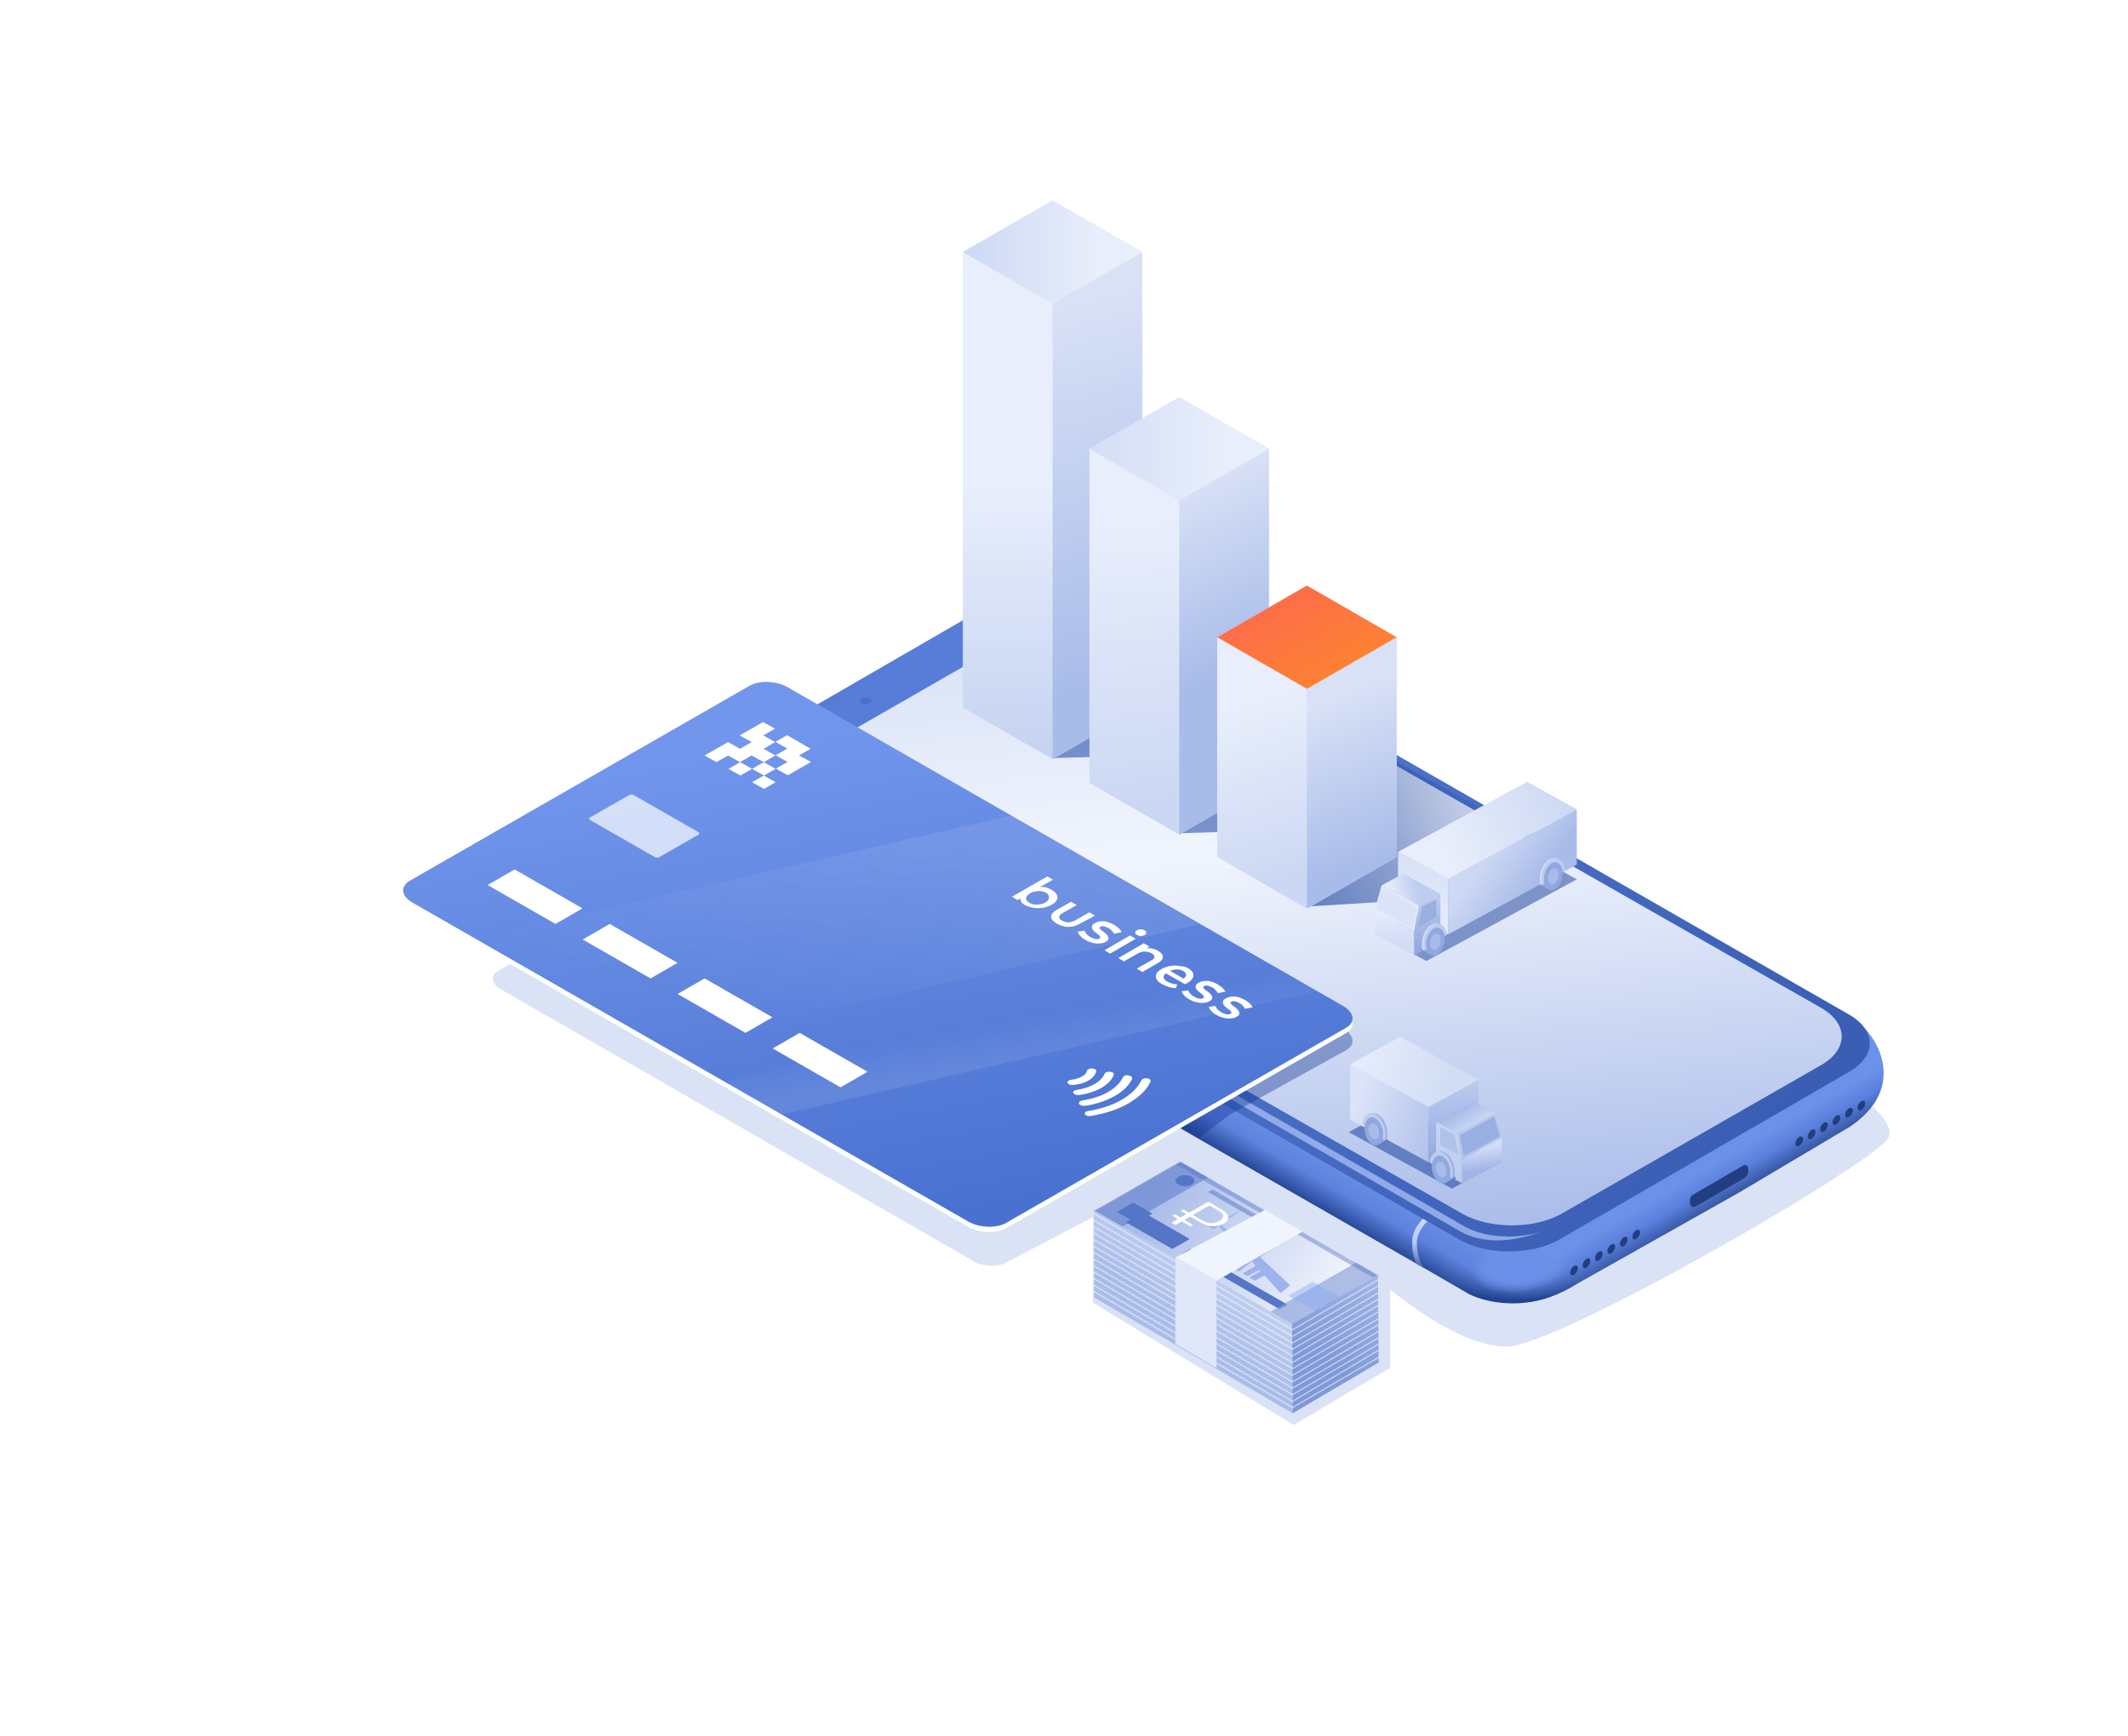 <?xml version="1.0" encoding="UTF-8"?> <svg xmlns="http://www.w3.org/2000/svg" width="272" height="222" viewBox="0 0 272 222" fill="none"> <g filter="url(#filter0_f)"> <path d="M64.002 126.469L124.47 161.265C125.686 161.963 127.521 162.037 128.572 161.435L139.707 155.61V166.56L165.355 182.182L177.692 174.873V164.841C177.692 164.841 186.509 172.43 192.838 172.15C199.168 171.87 236.444 150.616 241.086 145.862C245.728 141.108 211.899 125.763 206.764 121.532L104.832 102.975C103.617 102.276 101.782 102.203 100.73 102.804L63.706 124.108C62.658 124.714 62.79 125.77 64.002 126.469Z" fill="#4971D0" fill-opacity="0.2"></path> </g> <path d="M162.749 176.489L175.943 168.938L171.145 166.156L157.501 173.508" fill="#F9F9F9"></path> <path d="M165.174 169.302L139.808 154.803L151.222 149.595L174.411 163.158L165.174 169.302Z" fill="url(#paint0_linear)"></path> <path d="M165.148 169.285L139.98 154.844L150.941 148.556L176.101 162.996L165.148 169.285Z" fill="url(#paint1_linear)"></path> <path d="M152.066 158.411L146.123 154.999L143.906 156.268L149.849 159.68L152.066 158.411Z" fill="#5575C6"></path> <path d="M163.537 167.371L151.126 160.246L152.135 159.672L164.546 166.788L163.537 167.371Z" fill="#5575C6"></path> <path d="M154.402 161.5L157.533 160.068C157.533 160.068 159.164 160.574 159.388 160.985L157.646 162.16L158.387 162.563L160.043 161.26L160.492 161.851L158.819 162.812L159.457 163.163L160.958 162.374L161.07 162.546L159.681 163.343L160.423 163.746L161.622 163.06L163.683 165.341L164.908 164.321L161.07 160.728L165.098 157.83L164.485 157.478L160.345 160.222L159.284 159.288L163.657 156.998L163.079 156.664L158.706 158.825L156.033 156.57L158.568 154.752L154.532 156.827L155.075 157.144L155.757 156.75L158.12 159.245L153.695 161.088L154.402 161.5Z" fill="#9CB3EB"></path> <path opacity="0.504" d="M161.882 156.701L154.408 152.41L154.99 152.077L162.465 156.368L161.882 156.701Z" fill="#5575C6"></path> <path opacity="0.5" d="M143.439 156.841L139.865 154.795L150.826 148.507L154.4 150.553L143.439 156.841Z" fill="#5575C6"></path> <path opacity="0.6" d="M165.196 169.317L162.388 167.707L173.349 161.418L176.157 163.028L165.196 169.317Z" fill="#8099D7"></path> <path opacity="0.43" d="M175.495 163.346L150.382 148.937L150.941 148.612L176.053 163.029L175.495 163.346Z" fill="#5575C6"></path> <path d="M152.679 150.957C152.681 150.568 152.136 150.249 151.462 150.245C150.788 150.241 150.24 150.554 150.238 150.944C150.235 151.334 150.78 151.653 151.454 151.656C152.128 151.66 152.677 151.347 152.679 150.957Z" fill="#5575C6"></path> <path d="M145.213 156.359L142.756 154.947L144.838 153.758L147.295 155.161L145.213 156.359Z" fill="#5575C6"></path> <path opacity="0.43" d="M168.196 167.683L164.654 165.653L167.781 163.861L171.323 165.891L168.196 167.683Z" fill="#88A8F4"></path> <path d="M149.75 156.326L150.257 156.62L151.059 156.158L152.177 156.809L152.515 156.62L151.396 155.97L152.135 155.55L153.422 156.284C153.95 156.578 154.478 156.746 155.005 156.767C155.533 156.788 155.997 156.683 156.441 156.431C156.863 156.179 157.053 155.907 157.011 155.592C156.968 155.277 156.694 154.962 156.187 154.669L154.436 153.641L151.966 155.046L151.249 154.627L150.911 154.816L151.628 155.235L150.89 155.655L150.172 155.235L149.834 155.424L150.552 155.844L149.75 156.326ZM153.697 156.053L152.473 155.34L154.583 154.123L155.871 154.858C156.208 155.067 156.377 155.277 156.356 155.487C156.356 155.718 156.208 155.928 155.892 156.095C155.554 156.284 155.174 156.389 154.794 156.368C154.436 156.368 154.056 156.263 153.697 156.053Z" fill="white"></path> <path d="M139.849 154.762V165.891L148.895 171.157L165.237 180.695L165.16 169.279L139.849 154.762Z" fill="url(#paint2_linear)"></path> <path d="M165.16 169.39L165.23 180.689L176.215 174.205L176.14 163.021L165.16 169.29" fill="url(#paint3_linear)"></path> <path opacity="0.5" d="M176.162 163.621L165.209 170.023L139.806 155.168M176.179 164.399L165.209 170.867L139.806 156.012M176.179 165.281L165.209 171.712L139.806 156.858M176.197 166.094L165.209 172.506L139.806 157.651M176.179 166.89L165.209 173.351L139.806 158.497M176.179 167.72L165.209 174.195L139.806 159.341M176.179 168.602L165.209 174.989L139.806 160.134M176.179 169.363L165.209 175.836L139.806 160.982M176.197 170.211L165.209 176.678L139.806 161.824M176.197 171.041L165.209 177.475L139.806 162.621M176.218 171.835L165.209 178.319L139.806 163.465M176.218 172.623L165.209 179.165L139.806 164.31M176.274 173.508L165.209 179.96L139.806 165.105" stroke="white" stroke-width="0.172" stroke-miterlimit="10"></path> <path d="M150.236 171.819V160.741L155.483 163.722V174.899L150.236 171.819Z" fill="#E0E7F8"></path> <path d="M155.515 163.733L166.48 157.466L161.682 154.684L150.267 160.752" fill="#F1F5FD"></path> <path d="M129.339 82.91C132.87 80.884 138.596 80.884 142.128 82.91L236.311 136.964C239.842 138.991 239.619 141.838 236.087 143.865L200.016 164.956C196.485 166.983 190.782 167.148 187.25 165.121L93.784 111.514C90.252 109.487 89.536 105.754 93.068 103.727L129.339 82.91Z" fill="url(#paint4_linear)"></path> <path d="M91.867 97.47C85.783 100.751 88.644 107.609 92.381 110.49L94.232 107.131C94.235 103.553 95.369 95.582 91.867 97.47Z" fill="url(#paint5_linear)"></path> <path d="M88.326 103.021C88.371 99.754 90.334 98.505 91.4 97.72L98.555 105.492L96.914 113.282C96.49 113.051 95.158 112.295 93.222 111.12C90.801 109.652 88.281 106.288 88.326 103.021Z" fill="url(#paint6_linear)"></path> <path d="M236.551 143.994C243.014 139.563 240.732 133.987 238.331 131.458L195.269 157.931L195.068 166.473C197.262 166.381 199.685 165.203 200.59 164.693L222.328 152.446L236.551 143.994Z" fill="url(#paint7_linear)"></path> <path d="M202.334 158.817L202.334 163.634C201.86 163.849 200.799 164.83 198.197 165.792C193.764 167.43 189.371 166.375 187.57 165.329L184.01 163.247L185.035 160.215L202.334 158.817Z" fill="url(#paint8_radial)"></path> <path d="M204.339 158.847L204.385 162.774C204.432 162.841 203.416 163.385 198.983 165.023C194.551 166.661 191.196 165.705 190.072 165.023L184.204 162.444L182.523 157.86L204.339 158.847Z" fill="url(#paint9_radial)"></path> <path d="M216.755 154.233L222.711 150.779C223.121 150.539 223.463 150.277 223.463 149.731C223.463 149.277 223.424 148.678 222.711 149.083L216.755 152.538C216.093 152.925 216.008 152.982 216.008 153.666C216.008 154.219 216.338 154.466 216.755 154.233Z" fill="#223E80"></path> <path d="M229.978 145.367C229.705 145.526 229.488 145.901 229.488 146.21C229.488 146.519 229.705 146.641 229.978 146.491C230.252 146.332 230.469 145.957 230.469 145.648C230.469 145.339 230.242 145.207 229.978 145.367Z" fill="#223E80"></path> <path d="M231.562 144.458C231.289 144.617 231.072 144.992 231.072 145.301C231.072 145.61 231.289 145.732 231.562 145.582C231.836 145.423 232.052 145.048 232.052 144.739C232.052 144.42 231.836 144.298 231.562 144.458Z" fill="#223E80"></path> <path d="M233.147 143.539C232.873 143.698 232.656 144.073 232.656 144.383C232.656 144.692 232.873 144.814 233.147 144.664C233.42 144.514 233.637 144.129 233.637 143.82C233.646 143.511 233.42 143.389 233.147 143.539Z" fill="#223E80"></path> <path d="M234.74 142.63C234.466 142.789 234.249 143.164 234.249 143.474C234.249 143.783 234.466 143.905 234.74 143.755C235.013 143.595 235.23 143.22 235.23 142.911C235.23 142.602 235.013 142.48 234.74 142.63Z" fill="#223E80"></path> <path d="M236.346 141.7C236.072 141.86 235.856 142.234 235.856 142.544C235.856 142.853 236.072 142.975 236.346 142.825C236.619 142.666 236.836 142.291 236.836 141.981C236.836 141.672 236.61 141.541 236.346 141.7Z" fill="#223E80"></path> <path d="M237.93 140.791C237.656 140.951 237.439 141.325 237.439 141.635C237.439 141.944 237.656 142.066 237.93 141.916C238.203 141.757 238.42 141.382 238.42 141.072C238.42 140.754 238.203 140.632 237.93 140.791Z" fill="#223E80"></path> <path d="M201.191 161.857C200.918 162.017 200.701 162.392 200.701 162.701C200.701 163.01 200.918 163.132 201.191 162.982C201.465 162.823 201.681 162.448 201.681 162.139C201.681 161.829 201.455 161.698 201.191 161.857Z" fill="#223E80"></path> <path d="M202.775 160.948C202.502 161.108 202.285 161.483 202.285 161.792C202.285 162.101 202.502 162.223 202.775 162.073C203.048 161.914 203.265 161.539 203.265 161.23C203.265 160.911 203.048 160.789 202.775 160.948Z" fill="#223E80"></path> <path d="M204.359 160.03C204.086 160.189 203.869 160.564 203.869 160.873C203.869 161.183 204.086 161.304 204.359 161.154C204.633 161.004 204.85 160.62 204.85 160.311C204.859 160.002 204.633 159.88 204.359 160.03Z" fill="#223E80"></path> <path d="M205.952 159.121C205.679 159.28 205.462 159.655 205.462 159.964C205.462 160.274 205.679 160.395 205.952 160.245C206.226 160.086 206.443 159.711 206.443 159.402C206.443 159.093 206.226 158.971 205.952 159.121Z" fill="#223E80"></path> <path d="M207.559 158.191C207.285 158.35 207.068 158.725 207.068 159.034C207.068 159.344 207.285 159.466 207.559 159.316C207.832 159.156 208.049 158.781 208.049 158.472C208.049 158.163 207.823 158.032 207.559 158.191Z" fill="#223E80"></path> <path d="M209.142 157.282C208.869 157.441 208.652 157.816 208.652 158.125C208.652 158.435 208.869 158.557 209.142 158.407C209.416 158.247 209.633 157.872 209.633 157.563C209.633 157.244 209.416 157.123 209.142 157.282Z" fill="#223E80"></path> <path d="M129.339 75.672C132.866 73.631 138.613 73.624 142.155 75.657L236.337 129.711C239.858 131.731 239.87 135.006 236.364 137.035L199.334 158.468C195.807 160.51 190.06 160.517 186.518 158.484L92.335 104.43C88.814 102.409 88.802 99.135 92.308 97.105L129.339 75.672Z" fill="url(#paint10_radial)"></path> <path fill-rule="evenodd" clip-rule="evenodd" d="M181.106 158.803C181.176 157.278 182.441 156.147 182.441 156.147L181.878 155.826C181.511 156.228 180.583 157.173 180.517 158.613C180.451 160.054 180.735 160.905 181.106 161.621L181.933 162.084C181.407 161.261 181.062 159.763 181.106 158.803Z" fill="url(#paint11_linear)"></path> <path fill-rule="evenodd" clip-rule="evenodd" d="M98.883 111.607C98.953 110.082 100.218 108.951 100.218 108.951L99.654 108.63C99.287 109.032 98.36 109.977 98.294 111.417C98.228 112.858 98.525 113.728 98.896 114.444L99.678 114.89C99.151 114.068 98.839 112.567 98.883 111.607Z" fill="url(#paint12_linear)"></path> <path d="M129.759 77.394C133.284 75.375 138.989 75.372 142.521 77.386L232.736 128.835C236.29 130.862 236.296 134.16 232.75 136.191L199.641 155.153C196.116 157.171 190.411 157.175 186.879 155.161L96.664 103.712C93.11 101.685 93.104 98.387 96.65 96.356L129.759 77.394Z" fill="url(#paint13_linear)"></path> <path d="M126.832 78.954L128.169 78.249L127.213 77.701L99.514 93.598L100.422 94.119C100.681 93.912 101.322 93.569 101.819 93.854C104.428 95.351 106.828 94.634 107.703 94.089L127.489 82.733C129.761 81.429 126.994 79.851 126.638 79.61C126.354 79.417 126.649 79.093 126.832 78.954Z" fill="#587DD8"></path> <circle opacity="0.4" r="0.59" transform="matrix(-0.867 0.498 0.867 0.498 110.657 89.608)" fill="#3857A4"></circle> <g opacity="0.7" filter="url(#filter1_f)"> <path fill-rule="evenodd" clip-rule="evenodd" d="M91.201 101.774C91.821 102.714 92.791 103.448 93.356 103.781L93.36 103.783C104.654 110.268 120.443 119.337 135.823 128.175C160.399 142.299 183.932 155.835 186.409 157.301C190.594 159.777 195.345 158.046 197.343 157.398C195.421 158.021 190.706 158.894 186.829 156.6C184.353 155.135 160.907 141.649 136.383 127.555C122.014 119.297 107.274 110.831 96.165 104.452C95.347 103.982 94.444 103.695 93.667 103.249C93.168 102.954 92.008 102.358 91.479 101.557C91.216 101.159 90.811 100.564 90.788 100.16C90.766 99.767 90.885 98.793 91.236 98.358C90.764 98.942 90.582 99.557 90.616 100.16C90.649 100.752 90.888 101.301 91.201 101.774Z" fill="#B0C6FA"></path> </g> <g opacity="0.58" filter="url(#filter2_f)"> <path d="M191.971 148.494L185.588 151.976L172.398 144.749L178.751 141.237L191.971 148.494Z" fill="#264AA4"></path> </g> <g opacity="0.6" filter="url(#filter3_f)"> <path d="M167.121 106.011L150.852 106.536L155.992 96.214L167.121 106.011Z" fill="#2950AE"></path> </g> <g opacity="0.6" filter="url(#filter4_f)"> <path d="M150.806 96.462L134.646 96.918L139.677 86.665L150.806 96.462Z" fill="#2950AE"></path> </g> <path d="M146.01 32.223L134.539 25.624L123.068 32.223V90.458L134.539 97.056L146.01 90.453V32.223Z" fill="url(#paint14_linear)"></path> <g opacity="0.6" filter="url(#filter5_f)"> <path d="M187.746 114.641L166.907 115.91L175.236 95.577L197.527 107.941L187.746 114.641Z" fill="url(#paint15_linear)"></path> </g> <path d="M146.01 90.453L134.539 97.056L134.543 38.826L146.01 32.223V90.453Z" fill="url(#paint16_linear)"></path> <path d="M134.539 25.624L123.068 32.223L134.543 38.826L146.01 32.223L134.539 25.624Z" fill="url(#paint17_linear)"></path> <g filter="url(#filter6_f)"> <path d="M175.931 119.392L182.314 122.874L201.551 112.423L195.197 108.911L175.931 119.392Z" fill="#7C93C9"></path> </g> <path d="M178.699 108.91L185.083 112.392V119.473L178.691 115.978L178.699 108.91Z" fill="url(#paint18_linear)"></path> <path d="M176.605 113.202L175.706 116.323L180.777 119.09L181.369 115.793L176.605 113.202Z" fill="#E2E9F9"></path> <path d="M185.083 112.393V119.474L201.551 110.533L201.542 103.466L185.083 112.393Z" fill="url(#paint19_linear)"></path> <path d="M178.7 108.911L185.083 112.393L201.542 103.466L195.185 99.953L178.7 108.911Z" fill="url(#paint20_linear)"></path> <path d="M176.605 113.202L181.369 115.794L184.116 114.296L179.365 111.691L176.605 113.202Z" fill="url(#paint21_linear)"></path> <path d="M176.696 113.615L175.931 116.151L180.6 118.699L181.101 116.017L176.696 113.615Z" fill="#DAE3F7"></path> <path d="M180.794 122.156L180.777 119.091L175.706 116.323L175.724 119.375L180.794 122.156Z" fill="url(#paint22_linear)"></path> <path d="M180.777 119.09L181.368 115.793L184.115 114.295V119.99L181.649 121.348V121.695L180.794 122.155V121.818L180.777 121.828V119.09Z" fill="url(#paint23_linear)"></path> <path d="M181.947 120.761C181.99 119.508 182.672 118.31 183.514 118.108C184.227 117.932 184.827 118.54 184.957 119.478L182.05 121.578C181.986 121.333 181.942 121.066 181.947 120.761Z" fill="#BDCCEF"></path> <path d="M181.757 120.545C181.809 119.375 182.461 118.303 183.333 118.1C183.506 118.062 183.77 118.057 183.921 118.096C183.834 118.092 183.64 118.109 183.545 118.135C182.703 118.337 182.012 119.461 181.973 120.705C181.96 121.014 181.99 121.316 182.051 121.578L181.792 121.406C181.74 121.131 181.74 120.86 181.757 120.545Z" fill="#D1DCF5"></path> <path d="M182.279 120.679C182.249 121.656 182.759 122.319 183.415 122.155C184.072 121.996 184.629 121.075 184.663 120.098C184.694 119.121 184.184 118.462 183.523 118.621C182.867 118.781 182.31 119.706 182.279 120.679Z" fill="#90A8DF"></path> <path d="M182.793 120.554C182.776 121.105 183.065 121.488 183.437 121.398C183.812 121.308 184.128 120.782 184.145 120.227C184.167 119.672 183.873 119.297 183.502 119.388C183.13 119.474 182.815 119.999 182.793 120.554Z" fill="#A9BCE9"></path> <path d="M182.872 122.095L182.047 121.578L182.353 121.359C182.353 121.355 182.539 121.798 182.872 122.095Z" fill="#90A8DF"></path> <path d="M181.774 115.918L181.273 118.484L183.584 117.248V115.014L181.774 115.918Z" fill="#99AFE2"></path> <path d="M197.016 112.406C197.054 111.158 197.767 109.979 198.609 109.776C199.318 109.604 199.888 110.181 200.022 111.124L197.115 113.224C197.05 112.983 197.007 112.712 197.016 112.406Z" fill="#BDCCEF"></path> <path d="M196.821 112.191C196.873 111.016 197.53 109.948 198.398 109.746C198.57 109.703 198.838 109.703 198.989 109.741C198.894 109.737 198.704 109.754 198.609 109.776C197.767 109.978 197.08 111.102 197.037 112.346C197.024 112.656 197.054 112.957 197.115 113.224L196.856 113.043C196.808 112.78 196.808 112.505 196.821 112.191Z" fill="#D1DCF5"></path> <path d="M197.345 112.328C197.319 113.305 197.824 113.968 198.485 113.805C199.141 113.646 199.699 112.729 199.733 111.747C199.759 110.77 199.254 110.107 198.597 110.267C197.937 110.426 197.379 111.351 197.345 112.328Z" fill="#90A8DF"></path> <path d="M197.863 112.203C197.841 112.759 198.13 113.129 198.506 113.038C198.878 112.952 199.202 112.427 199.219 111.872C199.236 111.317 198.947 110.938 198.575 111.028C198.195 111.123 197.88 111.648 197.863 112.203Z" fill="#A9BCE9"></path> <path d="M197.94 113.74L197.115 113.228L197.422 113.004C197.422 113.004 197.608 113.443 197.94 113.74Z" fill="#90A8DF"></path> <path d="M188.975 138.043L182.591 141.526L182.595 148.607L188.988 145.116L188.975 138.043Z" fill="url(#paint24_linear)"></path> <path d="M191.069 142.334L191.972 145.455L186.901 148.223L186.31 144.926L191.069 142.334Z" fill="#B8C7ED"></path> <path d="M182.591 141.526L182.595 148.606L172.584 143.144L172.592 136.072L182.591 141.526Z" fill="url(#paint25_linear)"></path> <path d="M188.974 138.043L182.591 141.526L172.593 136.072L178.95 132.56L188.974 138.043Z" fill="url(#paint26_linear)"></path> <path d="M191.069 142.335L186.31 144.926L183.559 143.428L188.314 140.828L191.069 142.335Z" fill="url(#paint27_linear)"></path> <path d="M186.31 144.926L186.901 148.223V150.961L183.559 149.127V143.428L186.31 144.926Z" fill="url(#paint28_linear)"></path> <path d="M190.982 142.748L191.742 145.283L187.078 147.832L186.573 145.154L190.982 142.748Z" fill="#99AFE2"></path> <path d="M186.884 151.292L186.901 148.223L191.972 145.455L191.955 148.507L186.884 151.292Z" fill="url(#paint29_linear)"></path> <path d="M186.884 150.599V151.292L186.024 150.827L186.029 150.13L186.884 150.599Z" fill="#BECDEF"></path> <path d="M185.731 149.893C185.688 148.641 184.975 147.47 184.133 147.268C183.42 147.091 182.85 147.672 182.721 148.611L185.627 150.711C185.688 150.47 185.735 150.199 185.731 149.893Z" fill="#BDCCEF"></path> <path d="M185.921 149.678C185.869 148.507 185.217 147.436 184.345 147.233C184.172 147.194 183.908 147.19 183.757 147.229C183.844 147.225 184.038 147.242 184.133 147.268C184.975 147.47 185.666 148.593 185.705 149.837C185.718 150.147 185.688 150.449 185.627 150.711L185.886 150.539C185.934 150.264 185.934 149.992 185.921 149.678Z" fill="#99AFE2"></path> <path d="M185.398 149.816C185.429 150.793 184.919 151.456 184.262 151.293C183.606 151.133 183.049 150.212 183.014 149.235C182.984 148.258 183.494 147.599 184.154 147.759C184.807 147.914 185.368 148.839 185.398 149.816Z" fill="#90A8DF"></path> <path d="M184.88 149.687C184.897 150.238 184.608 150.621 184.236 150.53C183.86 150.44 183.545 149.915 183.528 149.359C183.506 148.804 183.8 148.43 184.171 148.52C184.547 148.606 184.862 149.131 184.88 149.687Z" fill="#A9BCE9"></path> <path d="M184.802 151.228L185.627 150.711L185.32 150.491C185.32 150.491 185.135 150.935 184.802 151.228Z" fill="#90A8DF"></path> <path d="M185.899 145.051L186.4 147.616L184.089 146.385V144.147L185.899 145.051Z" fill="#B0C2EB"></path> <path d="M177.124 145.018C177.085 143.77 176.372 142.591 175.53 142.388C174.822 142.216 174.251 142.793 174.118 143.735L177.024 145.836C177.085 145.591 177.128 145.32 177.124 145.018Z" fill="#BDCCEF"></path> <path d="M177.318 144.801C177.266 143.626 176.61 142.558 175.741 142.356C175.569 142.313 175.301 142.313 175.15 142.352C175.245 142.347 175.435 142.365 175.53 142.386C176.372 142.589 177.059 143.712 177.102 144.956C177.115 145.266 177.085 145.567 177.024 145.834L177.283 145.653C177.326 145.386 177.326 145.115 177.318 144.801Z" fill="#99AFE2"></path> <path d="M176.791 144.934C176.816 145.911 176.311 146.574 175.65 146.411C174.994 146.251 174.437 145.334 174.402 144.353C174.376 143.376 174.882 142.713 175.538 142.872C176.203 143.036 176.756 143.957 176.791 144.934Z" fill="#90A8DF"></path> <path d="M176.272 144.81C176.294 145.365 176.005 145.735 175.629 145.645C175.257 145.559 174.934 145.033 174.916 144.478C174.899 143.923 175.188 143.544 175.56 143.634C175.94 143.733 176.255 144.254 176.272 144.81Z" fill="#A9BCE9"></path> <path d="M176.195 146.347L177.02 145.834L176.713 145.611C176.713 145.611 176.527 146.054 176.195 146.347Z" fill="#90A8DF"></path> <path d="M162.202 57.374L150.726 50.771L139.255 57.374V100.108L150.731 106.707L162.202 100.108V57.374Z" fill="url(#paint30_linear)"></path> <path d="M162.201 100.108L150.73 106.707V63.973L162.201 57.374V100.108Z" fill="url(#paint31_linear)"></path> <path d="M150.726 50.771L139.255 57.374L150.731 63.972L162.202 57.374L150.726 50.771Z" fill="url(#paint32_linear)"></path> <path d="M178.522 81.47L167.051 74.867L155.58 81.47V109.569L167.051 116.168L178.522 109.569V81.47Z" fill="url(#paint33_linear)"></path> <path d="M178.522 109.569L167.051 116.168V88.068L178.522 81.47V109.569Z" fill="url(#paint34_linear)"></path> <path d="M167.051 74.867L155.58 81.47L167.051 88.069L178.522 81.47L167.051 74.867Z" fill="url(#paint35_linear)"></path> <g opacity="0.39" filter="url(#filter7_f)"> <path d="M153.278 145.455L157.312 142.432L172.034 134.289C173.296 133.576 173.126 132.321 171.693 131.473L99.66 90.124C98.227 89.31 96.043 89.209 94.78 89.921L76.024 101.087L153.278 145.455Z" fill="#0E328D"></path> </g> <path d="M52.698 116.065L123.745 156.848C125.159 157.651 127.313 157.752 128.558 157.049L172.041 132.091C172.63 131.759 172.902 131.307 172.877 130.835L172.882 130.219L172.784 130.429C172.623 130.033 172.26 129.643 171.705 129.314L100.658 88.531C99.244 87.728 97.09 87.628 95.845 88.33L52.362 113.289C52.026 113.487 51.794 113.721 51.66 113.974C51.612 113.921 51.563 113.87 51.526 113.831L51.522 114.516L51.524 114.514C51.526 115.059 51.927 115.627 52.698 116.065Z" fill="white"></path> <path d="M52.703 115.387L123.75 156.17C125.163 156.973 127.317 157.073 128.563 156.371L172.046 131.412C173.291 130.71 173.123 129.472 171.709 128.636L100.662 87.853C99.249 87.05 97.094 86.949 95.849 87.652L52.366 112.61C51.121 113.346 51.289 114.584 52.703 115.387Z" fill="url(#paint36_linear)"></path> <path d="M134.477 113.794C134.692 113.936 134.871 114.079 134.978 114.221C135.086 114.399 135.158 114.542 135.158 114.72C135.158 114.898 135.086 115.076 134.978 115.219C134.871 115.397 134.656 115.539 134.405 115.682C134.154 115.825 133.867 115.931 133.581 116.003C133.294 116.074 132.971 116.11 132.685 116.11C132.398 116.11 132.075 116.074 131.789 116.003C131.502 115.931 131.251 115.825 131 115.718C130.749 115.575 130.606 115.433 130.534 115.29C130.462 115.148 130.427 115.005 130.462 114.863L130.068 115.076L129.351 114.649L133.867 112.048L134.584 112.475L132.935 113.402C133.186 113.402 133.437 113.402 133.688 113.437C134.011 113.58 134.262 113.651 134.477 113.794ZM133.724 114.15C133.581 114.079 133.401 114.007 133.222 113.972C133.043 113.936 132.864 113.901 132.685 113.936C132.505 113.936 132.326 113.972 132.147 114.007C131.968 114.043 131.824 114.114 131.645 114.221C131.502 114.292 131.394 114.399 131.287 114.506C131.215 114.613 131.179 114.72 131.143 114.827C131.143 114.934 131.179 115.041 131.251 115.148C131.323 115.254 131.43 115.326 131.574 115.433C131.717 115.504 131.896 115.575 132.075 115.611C132.254 115.646 132.434 115.682 132.613 115.646C132.792 115.646 132.971 115.611 133.151 115.575C133.33 115.539 133.473 115.468 133.616 115.397C133.76 115.326 133.867 115.219 133.939 115.112C134.011 115.005 134.082 114.898 134.082 114.791C134.082 114.684 134.047 114.578 134.011 114.471C133.975 114.328 133.867 114.221 133.724 114.15ZM138.025 118.105C137.774 118.247 137.487 118.354 137.236 118.425C136.95 118.497 136.699 118.497 136.448 118.497C136.197 118.497 135.946 118.425 135.695 118.354C135.444 118.283 135.229 118.176 135.05 118.069C134.871 117.962 134.692 117.82 134.584 117.713C134.441 117.57 134.369 117.428 134.369 117.285C134.333 117.143 134.369 116.965 134.477 116.822C134.584 116.68 134.763 116.501 135.014 116.359L136.914 115.29L137.631 115.718L135.803 116.751C135.659 116.858 135.516 116.929 135.48 117C135.409 117.072 135.373 117.178 135.373 117.25C135.373 117.321 135.409 117.392 135.48 117.499C135.552 117.57 135.624 117.642 135.767 117.713C135.874 117.784 135.982 117.82 136.125 117.855C136.269 117.891 136.376 117.927 136.52 117.927C136.663 117.927 136.806 117.927 136.95 117.855C137.093 117.82 137.272 117.748 137.416 117.677L139.244 116.644L139.96 117.072L138.025 118.105ZM142.398 119.387C142.362 119.352 142.362 119.281 142.29 119.209C142.254 119.138 142.183 119.102 142.147 119.031C142.075 118.96 142.003 118.889 141.932 118.817C141.86 118.746 141.752 118.675 141.645 118.639C141.43 118.532 141.251 118.461 141.072 118.425C140.892 118.39 140.749 118.425 140.641 118.497C140.57 118.532 140.534 118.568 140.534 118.604C140.534 118.639 140.534 118.675 140.57 118.71C140.606 118.746 140.641 118.782 140.677 118.853C140.713 118.924 140.785 118.96 140.856 118.995L141.143 119.209C141.466 119.459 141.645 119.672 141.681 119.886C141.717 120.1 141.609 120.278 141.322 120.421C141.179 120.528 141 120.563 140.785 120.599C140.57 120.634 140.39 120.634 140.14 120.634C139.925 120.599 139.674 120.563 139.459 120.492C139.208 120.421 138.993 120.314 138.742 120.171C138.67 120.136 138.563 120.064 138.455 119.993C138.348 119.922 138.24 119.851 138.168 119.744C138.061 119.637 137.989 119.566 137.917 119.459C137.846 119.352 137.774 119.245 137.774 119.102L138.634 118.995C138.634 119.067 138.67 119.102 138.706 119.174C138.742 119.245 138.778 119.316 138.849 119.387C138.921 119.459 138.993 119.53 139.064 119.601C139.136 119.672 139.279 119.744 139.387 119.815C139.638 119.957 139.853 120.029 140.068 120.064C140.247 120.1 140.426 120.064 140.534 119.993C140.641 119.922 140.641 119.886 140.641 119.779C140.606 119.708 140.498 119.601 140.355 119.459L140.068 119.245C139.745 118.995 139.566 118.782 139.566 118.568C139.53 118.354 139.674 118.176 139.925 118.033C140.104 117.927 140.247 117.891 140.462 117.82C140.641 117.784 140.856 117.784 141.072 117.784C141.287 117.784 141.502 117.855 141.717 117.927C141.932 117.998 142.147 118.105 142.362 118.212C142.613 118.354 142.828 118.532 143.007 118.675C143.186 118.853 143.294 118.995 143.365 119.174L142.398 119.387ZM141.896 121.917L141.179 121.489L144.441 119.601L145.157 120.029L141.896 121.917ZM148.061 121.596C148.24 121.703 148.419 121.846 148.491 121.953C148.598 122.095 148.634 122.202 148.634 122.345C148.634 122.487 148.598 122.594 148.491 122.737C148.383 122.879 148.24 122.986 148.061 123.093L146.018 124.269L145.301 123.841L147.129 122.808C147.415 122.665 147.559 122.487 147.559 122.345C147.559 122.166 147.451 122.024 147.2 121.881C147.093 121.81 146.95 121.775 146.806 121.739C146.663 121.703 146.519 121.668 146.376 121.668C146.233 121.668 146.089 121.668 145.91 121.703C145.767 121.739 145.623 121.81 145.48 121.881L143.652 122.915L142.935 122.487L146.197 120.599L146.914 121.026L146.519 121.24C146.699 121.24 146.842 121.204 146.985 121.24C147.129 121.24 147.272 121.276 147.38 121.311C147.487 121.347 147.63 121.383 147.738 121.418C147.881 121.489 147.989 121.525 148.061 121.596ZM151.896 123.805C152.111 123.948 152.29 124.09 152.397 124.233C152.505 124.375 152.541 124.554 152.541 124.732C152.541 124.91 152.433 125.052 152.326 125.231C152.182 125.409 152.003 125.551 151.752 125.694C151.716 125.729 151.645 125.729 151.609 125.765C151.573 125.801 151.501 125.801 151.466 125.836L149.028 124.447C148.885 124.554 148.813 124.625 148.777 124.732C148.742 124.839 148.706 124.91 148.742 125.017C148.777 125.088 148.813 125.195 148.885 125.266C148.957 125.337 149.064 125.409 149.172 125.48C149.351 125.587 149.53 125.658 149.745 125.729C149.96 125.801 150.211 125.836 150.462 125.836L150.319 126.335C149.96 126.335 149.602 126.264 149.315 126.157C149.028 126.05 148.742 125.943 148.491 125.801C148.24 125.658 148.061 125.516 147.917 125.337C147.81 125.159 147.738 125.017 147.738 124.839C147.738 124.66 147.81 124.482 147.917 124.34C148.061 124.162 148.24 124.019 148.491 123.877C148.742 123.734 149.028 123.627 149.315 123.556C149.602 123.485 149.889 123.449 150.211 123.449C150.498 123.449 150.785 123.485 151.071 123.556C151.394 123.556 151.645 123.663 151.896 123.805ZM151.25 124.162C151.107 124.09 151 124.019 150.856 123.984C150.713 123.948 150.569 123.948 150.426 123.948C150.283 123.948 150.139 123.948 149.996 123.984C149.853 124.019 149.709 124.055 149.566 124.126L151.286 125.124C151.501 124.945 151.609 124.803 151.609 124.625C151.573 124.411 151.465 124.269 151.25 124.162ZM155.659 126.976C155.623 126.941 155.623 126.869 155.551 126.798C155.516 126.727 155.444 126.691 155.408 126.62C155.336 126.549 155.265 126.478 155.193 126.406C155.121 126.335 155.014 126.264 154.906 126.228C154.691 126.121 154.512 126.05 154.333 126.014C154.154 125.979 154.01 126.014 153.903 126.086C153.831 126.121 153.795 126.157 153.795 126.193C153.795 126.228 153.795 126.264 153.831 126.299C153.867 126.335 153.903 126.371 153.939 126.442C153.974 126.513 154.046 126.549 154.118 126.584L154.405 126.798C154.727 127.048 154.906 127.261 154.942 127.475C154.978 127.689 154.87 127.867 154.584 128.01C154.44 128.116 154.261 128.152 154.046 128.188C153.831 128.223 153.652 128.223 153.401 128.223C153.186 128.188 152.935 128.152 152.72 128.081C152.469 128.01 152.254 127.903 152.003 127.76C151.931 127.725 151.824 127.653 151.716 127.582C151.609 127.511 151.501 127.44 151.43 127.333C151.322 127.226 151.25 127.154 151.179 127.048C151.107 126.941 151.035 126.834 151.035 126.727L151.896 126.62C151.896 126.691 151.931 126.727 151.967 126.798C152.003 126.869 152.039 126.941 152.111 127.012C152.182 127.083 152.254 127.154 152.326 127.226C152.397 127.297 152.541 127.368 152.648 127.44C152.899 127.582 153.114 127.653 153.329 127.689C153.508 127.725 153.688 127.689 153.795 127.618C153.903 127.546 153.903 127.511 153.903 127.404C153.867 127.333 153.759 127.226 153.616 127.083L153.329 126.869C153.007 126.62 152.827 126.406 152.827 126.193C152.792 125.979 152.935 125.801 153.186 125.658C153.365 125.551 153.508 125.516 153.724 125.444C153.903 125.409 154.118 125.409 154.333 125.409C154.548 125.409 154.763 125.48 154.978 125.551C155.193 125.622 155.408 125.729 155.623 125.836C155.874 125.979 156.089 126.157 156.268 126.299C156.447 126.478 156.555 126.62 156.627 126.798L155.659 126.976ZM159.136 128.972C159.1 128.936 159.1 128.865 159.028 128.793C158.992 128.722 158.921 128.687 158.885 128.615C158.813 128.544 158.741 128.473 158.67 128.401C158.598 128.33 158.49 128.259 158.383 128.223C158.168 128.116 157.989 128.045 157.809 128.01C157.63 127.974 157.487 128.01 157.379 128.081C157.308 128.116 157.272 128.152 157.272 128.188C157.272 128.223 157.272 128.259 157.308 128.295C157.344 128.33 157.379 128.366 157.415 128.437C157.451 128.473 157.523 128.544 157.594 128.58L157.881 128.793C158.204 129.043 158.383 129.257 158.419 129.47C158.455 129.684 158.347 129.862 158.06 130.005C157.917 130.112 157.738 130.147 157.523 130.183C157.308 130.219 157.128 130.219 156.878 130.219C156.663 130.183 156.412 130.147 156.197 130.076C155.946 130.005 155.731 129.898 155.48 129.755C155.408 129.72 155.301 129.649 155.193 129.577C155.085 129.506 154.978 129.435 154.906 129.328C154.799 129.221 154.727 129.15 154.655 129.043C154.584 128.936 154.512 128.829 154.512 128.722L155.372 128.615C155.372 128.687 155.408 128.722 155.444 128.793C155.48 128.865 155.516 128.936 155.587 129.007C155.659 129.078 155.731 129.15 155.802 129.221C155.874 129.292 156.017 129.363 156.125 129.435C156.376 129.577 156.591 129.649 156.806 129.684C156.985 129.72 157.164 129.684 157.272 129.613C157.379 129.542 157.379 129.506 157.379 129.399C157.379 129.292 157.236 129.221 157.093 129.078L156.806 128.865C156.483 128.615 156.304 128.401 156.304 128.188C156.268 127.974 156.412 127.796 156.663 127.653C156.842 127.546 156.985 127.511 157.2 127.44C157.379 127.404 157.594 127.404 157.809 127.404C158.025 127.404 158.24 127.475 158.455 127.546C158.67 127.618 158.885 127.725 159.1 127.831C159.351 127.974 159.566 128.152 159.745 128.295C159.924 128.473 160.032 128.615 160.103 128.793L159.136 128.972ZM146.053 118.853C145.982 118.817 145.874 118.817 145.803 118.817C145.731 118.817 145.623 118.817 145.552 118.853C145.48 118.889 145.372 118.889 145.301 118.96C145.229 118.995 145.193 119.031 145.122 119.102C145.086 119.138 145.086 119.209 145.086 119.245C145.086 119.281 145.122 119.352 145.157 119.387C145.193 119.423 145.265 119.494 145.337 119.53C145.408 119.566 145.48 119.601 145.588 119.637C145.659 119.672 145.767 119.672 145.838 119.672C145.91 119.672 146.018 119.672 146.089 119.637C146.161 119.601 146.268 119.601 146.34 119.53C146.412 119.494 146.448 119.459 146.484 119.387C146.519 119.352 146.519 119.281 146.519 119.245C146.519 119.209 146.519 119.138 146.484 119.102C146.448 119.067 146.412 118.995 146.34 118.96C146.233 118.889 146.161 118.889 146.053 118.853Z" fill="white"></path> <path opacity="0.09" d="M129.249 104.272L60.666 120.006L84.481 134.09L153.377 118.188L129.249 104.272Z" fill="url(#paint37_linear)"></path> <path opacity="0.09" d="M160.85 122.5L92.266 138.233L99.44 142.614L168.336 126.712L160.85 122.5Z" fill="url(#paint38_linear)"></path> <path d="M102.215 132.055L110.888 137.029L107.433 139.018L98.76 134.044L102.215 132.055Z" fill="white"></path> <path d="M90.064 125.091L98.737 130.065L95.282 132.055L86.609 127.081L90.064 125.091Z" fill="white"></path> <path d="M77.936 118.127L86.609 123.101L83.154 125.091L74.481 120.117L77.936 118.127Z" fill="white"></path> <path d="M65.784 111.164L74.457 116.138L71.002 118.127L62.329 113.153L65.784 111.164Z" fill="white"></path> <path opacity="0.7" d="M75.442 104.844L83.688 109.578C83.852 109.671 84.102 109.683 84.247 109.601L89.294 106.704C89.439 106.623 89.419 106.479 89.255 106.382L81.008 101.648C80.844 101.555 80.594 101.543 80.45 101.625L75.402 104.522C75.258 104.607 75.277 104.751 75.442 104.844Z" fill="white"></path> <path d="M102.122 96.588L103.613 95.734L100.603 93.995L99.113 94.85L100.632 95.705L99.141 96.56L100.66 97.415L99.17 98.269L100.689 99.124L103.67 97.415L102.122 96.588Z" fill="white"></path> <path d="M97.622 97.443L99.113 96.588L97.593 95.733L99.084 94.878L97.565 94.024L99.055 93.169L97.536 92.314L94.555 94.024L96.074 94.878L94.584 95.733L93.064 94.878L90.055 96.588L91.574 97.443L93.064 96.588L94.584 97.443L96.074 96.588L97.622 97.443Z" fill="white"></path> <path d="M99.141 98.298L97.622 97.443L96.132 98.298L97.651 99.152L99.141 98.298Z" fill="white"></path> <path d="M96.132 98.298L94.612 97.443L93.122 98.298L94.641 99.152L96.132 98.298Z" fill="white"></path> <path d="M99.141 100.007L97.622 99.152L96.132 100.007L97.651 100.862L99.141 100.007Z" fill="white"></path> <path d="M138.939 136.891C138.91 137.035 138.823 137.179 138.736 137.294C138.62 137.438 138.475 137.554 138.272 137.64C138.098 137.755 137.895 137.842 137.663 137.899C137.432 137.986 137.2 138.015 136.968 138.044C136.62 138.072 136.417 138.245 136.446 138.418C136.504 138.62 136.794 138.735 137.142 138.706C137.49 138.677 137.866 138.62 138.185 138.533C138.533 138.447 138.852 138.303 139.113 138.159C139.403 137.986 139.606 137.813 139.779 137.611C139.953 137.41 140.069 137.208 140.127 137.006C140.185 136.805 139.953 136.632 139.635 136.603C139.287 136.574 138.997 136.718 138.939 136.891Z" fill="white"></path> <path d="M141.2 137.265C140.997 137.755 140.562 138.216 139.924 138.591C139.258 138.966 138.475 139.225 137.634 139.34C137.316 139.398 137.113 139.571 137.2 139.744C137.287 139.916 137.605 140.032 137.924 140.003C138.968 139.859 139.982 139.542 140.794 139.081C141.577 138.62 142.127 138.043 142.359 137.438C142.446 137.265 142.243 137.064 141.924 137.035C141.606 136.977 141.287 137.093 141.2 137.265Z" fill="white"></path> <path d="M143.548 137.698C143.229 138.389 142.591 139.052 141.664 139.6C140.736 140.147 139.577 140.493 138.359 140.695C138.04 140.752 137.837 140.925 137.924 141.127C138.011 141.3 138.33 141.415 138.649 141.386C140.069 141.184 141.374 140.752 142.504 140.118C143.606 139.484 144.33 138.735 144.707 137.928C144.794 137.755 144.591 137.554 144.272 137.496C143.954 137.41 143.635 137.525 143.548 137.698Z" fill="white"></path> <path d="M145.895 138.13C145.461 139.023 144.62 139.888 143.374 140.608C142.127 141.329 140.649 141.79 139.084 142.049C138.765 142.078 138.591 142.28 138.678 142.452C138.765 142.625 139.084 142.741 139.402 142.683C141.171 142.395 142.852 141.876 144.243 141.069C145.635 140.262 146.591 139.312 147.055 138.303C147.142 138.13 146.968 137.928 146.649 137.871C146.33 137.813 145.982 137.928 145.895 138.13Z" fill="white"></path> <defs> <filter id="filter0_f" x="39.999" y="79.398" width="224.523" height="125.784" filterUnits="userSpaceOnUse" color-interpolation-filters="sRGB"> <feFlood flood-opacity="0" result="BackgroundImageFix"></feFlood> <feBlend mode="normal" in="SourceGraphic" in2="BackgroundImageFix" result="shape"></feBlend> <feGaussianBlur stdDeviation="11.5" result="effect1_foregroundBlur"></feGaussianBlur> </filter> <filter id="filter1_f" x="89.612" y="97.358" width="108.731" height="62.234" filterUnits="userSpaceOnUse" color-interpolation-filters="sRGB"> <feFlood flood-opacity="0" result="BackgroundImageFix"></feFlood> <feBlend mode="normal" in="SourceGraphic" in2="BackgroundImageFix" result="shape"></feBlend> <feGaussianBlur stdDeviation="0.5" result="effect1_foregroundBlur"></feGaussianBlur> </filter> <filter id="filter2_f" x="165.398" y="134.237" width="33.573" height="24.74" filterUnits="userSpaceOnUse" color-interpolation-filters="sRGB"> <feFlood flood-opacity="0" result="BackgroundImageFix"></feFlood> <feBlend mode="normal" in="SourceGraphic" in2="BackgroundImageFix" result="shape"></feBlend> <feGaussianBlur stdDeviation="3.5" result="effect1_foregroundBlur"></feGaussianBlur> </filter> <filter id="filter3_f" x="146.852" y="92.214" width="24.269" height="18.322" filterUnits="userSpaceOnUse" color-interpolation-filters="sRGB"> <feFlood flood-opacity="0" result="BackgroundImageFix"></feFlood> <feBlend mode="normal" in="SourceGraphic" in2="BackgroundImageFix" result="shape"></feBlend> <feGaussianBlur stdDeviation="2" result="effect1_foregroundBlur"></feGaussianBlur> </filter> <filter id="filter4_f" x="130.646" y="82.665" width="24.16" height="18.254" filterUnits="userSpaceOnUse" color-interpolation-filters="sRGB"> <feFlood flood-opacity="0" result="BackgroundImageFix"></feFlood> <feBlend mode="normal" in="SourceGraphic" in2="BackgroundImageFix" result="shape"></feBlend> <feGaussianBlur stdDeviation="2" result="effect1_foregroundBlur"></feGaussianBlur> </filter> <filter id="filter5_f" x="162.907" y="91.577" width="38.619" height="28.332" filterUnits="userSpaceOnUse" color-interpolation-filters="sRGB"> <feFlood flood-opacity="0" result="BackgroundImageFix"></feFlood> <feBlend mode="normal" in="SourceGraphic" in2="BackgroundImageFix" result="shape"></feBlend> <feGaussianBlur stdDeviation="2" result="effect1_foregroundBlur"></feGaussianBlur> </filter> <filter id="filter6_f" x="169.931" y="102.911" width="37.62" height="25.964" filterUnits="userSpaceOnUse" color-interpolation-filters="sRGB"> <feFlood flood-opacity="0" result="BackgroundImageFix"></feFlood> <feBlend mode="normal" in="SourceGraphic" in2="BackgroundImageFix" result="shape"></feBlend> <feGaussianBlur stdDeviation="3" result="effect1_foregroundBlur"></feGaussianBlur> </filter> <filter id="filter7_f" x="72.024" y="85.445" width="104.859" height="64.01" filterUnits="userSpaceOnUse" color-interpolation-filters="sRGB"> <feFlood flood-opacity="0" result="BackgroundImageFix"></feFlood> <feBlend mode="normal" in="SourceGraphic" in2="BackgroundImageFix" result="shape"></feBlend> <feGaussianBlur stdDeviation="2" result="effect1_foregroundBlur"></feGaussianBlur> </filter> <linearGradient id="paint0_linear" x1="134.587" y1="152.501" x2="174.688" y2="165.892" gradientUnits="userSpaceOnUse"> <stop offset="0.002" stop-color="#9EC8F3"></stop> <stop offset="0.966" stop-color="#73B2F3"></stop> </linearGradient> <linearGradient id="paint1_linear" x1="149.057" y1="150.795" x2="171.446" y2="166.24" gradientUnits="userSpaceOnUse"> <stop stop-color="#A8BBE9"></stop> <stop offset="0.926" stop-color="#EFF2FC"></stop> </linearGradient> <linearGradient id="paint2_linear" x1="151.403" y1="169.342" x2="162.28" y2="153.637" gradientUnits="userSpaceOnUse"> <stop offset="0.002" stop-color="#A9BCE9"></stop> <stop offset="0.966" stop-color="#E2E9F9"></stop> </linearGradient> <linearGradient id="paint3_linear" x1="169.547" y1="174.45" x2="179.311" y2="158.617" gradientUnits="userSpaceOnUse"> <stop offset="0.002" stop-color="#7F98D7"></stop> <stop offset="0.966" stop-color="#AFC0EB"></stop> </linearGradient> <linearGradient id="paint4_linear" x1="173.385" y1="147.413" x2="168.957" y2="155.005" gradientUnits="userSpaceOnUse"> <stop stop-color="#7296EC"></stop> <stop offset="0.613" stop-color="#5D82DD"></stop> <stop offset="1" stop-color="#214392"></stop> </linearGradient> <linearGradient id="paint5_linear" x1="173.385" y1="147.413" x2="168.957" y2="155.005" gradientUnits="userSpaceOnUse"> <stop stop-color="#7296EC"></stop> <stop offset="0.613" stop-color="#5D82DD"></stop> <stop offset="1" stop-color="#214392"></stop> </linearGradient> <linearGradient id="paint6_linear" x1="87.989" y1="104.57" x2="92.258" y2="102.675" gradientUnits="userSpaceOnUse"> <stop stop-color="#08163B"></stop> <stop offset="0.488" stop-color="#08153A" stop-opacity="0.348"></stop> <stop offset="1" stop-color="#08153A" stop-opacity="0"></stop> </linearGradient> <linearGradient id="paint7_linear" x1="213.887" y1="151.143" x2="216.826" y2="156.151" gradientUnits="userSpaceOnUse"> <stop offset="0.12" stop-color="#6C91E8"></stop> <stop offset="0.529" stop-color="#587FDD"></stop> <stop offset="1" stop-color="#315098"></stop> </linearGradient> <radialGradient id="paint8_radial" cx="0" cy="0" r="1" gradientUnits="userSpaceOnUse" gradientTransform="translate(194.978 153.823) rotate(87.253) scale(12.833 19.461)"> <stop offset="0.646" stop-color="#7296EC" stop-opacity="0"></stop> <stop offset="0.963" stop-color="#214392"></stop> </radialGradient> <radialGradient id="paint9_radial" cx="0" cy="0" r="1" gradientUnits="userSpaceOnUse" gradientTransform="translate(194.269 161.894) rotate(82.687) scale(3.364 6.406)"> <stop offset="0.541" stop-color="#6A90EA"></stop> <stop offset="1" stop-color="#7296EC" stop-opacity="0"></stop> </radialGradient> <radialGradient id="paint10_radial" cx="0" cy="0" r="1" gradientUnits="userSpaceOnUse" gradientTransform="translate(128.83 74.137) rotate(42.413) scale(120.058 207.401)"> <stop stop-color="#5A80DB"></stop> <stop offset="1" stop-color="#3A5EB4"></stop> </radialGradient> <linearGradient id="paint11_linear" x1="181.521" y1="155.82" x2="181.521" y2="161.89" gradientUnits="userSpaceOnUse"> <stop stop-color="#CBDAFF"></stop> <stop offset="0.495" stop-color="#B4CAFE"></stop> <stop offset="0.938" stop-color="#5A74B5"></stop> </linearGradient> <linearGradient id="paint12_linear" x1="99.298" y1="108.624" x2="99.298" y2="114.694" gradientUnits="userSpaceOnUse"> <stop stop-color="#CBDAFF"></stop> <stop offset="0.495" stop-color="#B4CAFE"></stop> <stop offset="0.938" stop-color="#5A74B5"></stop> </linearGradient> <linearGradient id="paint13_linear" x1="239.296" y1="45.612" x2="249.88" y2="150.535" gradientUnits="userSpaceOnUse"> <stop offset="0.231" stop-color="#D9E2F6"></stop> <stop offset="0.516" stop-color="#F1F5FD"></stop> <stop offset="1" stop-color="#ABBDEA"></stop> </linearGradient> <linearGradient id="paint14_linear" x1="134.539" y1="116.719" x2="134.694" y2="43.99" gradientUnits="userSpaceOnUse"> <stop stop-color="#B1C3EB"></stop> <stop offset="0.748" stop-color="#E8EEFB"></stop> </linearGradient> <linearGradient id="paint15_linear" x1="164.019" y1="106.52" x2="193.406" y2="90.898" gradientUnits="userSpaceOnUse"> <stop stop-color="#143C9C"></stop> <stop offset="0.361" stop-color="#1A409A" stop-opacity="0.724"></stop> <stop offset="1" stop-color="#284895" stop-opacity="0"></stop> </linearGradient> <linearGradient id="paint16_linear" x1="139.17" y1="91.545" x2="126.356" y2="41.313" gradientUnits="userSpaceOnUse"> <stop offset="0.072" stop-color="#A9BCE9"></stop> <stop offset="1" stop-color="#D8E1F6"></stop> </linearGradient> <linearGradient id="paint17_linear" x1="123.066" y1="32.224" x2="146.009" y2="32.224" gradientUnits="userSpaceOnUse"> <stop stop-color="#CCD8F3"></stop> <stop offset="0.748" stop-color="#E8EEFB"></stop> </linearGradient> <linearGradient id="paint18_linear" x1="182.746" y1="108.655" x2="180.061" y2="117.769" gradientUnits="userSpaceOnUse"> <stop stop-color="#D4DEF6"></stop> <stop offset="0.748" stop-color="#E3EAFA"></stop> </linearGradient> <linearGradient id="paint19_linear" x1="198.462" y1="113.177" x2="191.234" y2="107.938" gradientUnits="userSpaceOnUse"> <stop offset="0.214" stop-color="#A9BCE9"></stop> <stop offset="1" stop-color="#CDD8F3"></stop> </linearGradient> <linearGradient id="paint20_linear" x1="201.542" y1="101.612" x2="183.211" y2="109.17" gradientUnits="userSpaceOnUse"> <stop stop-color="#CBD7F3"></stop> <stop offset="0.928" stop-color="#E8EEFB"></stop> </linearGradient> <linearGradient id="paint21_linear" x1="181.106" y1="112.82" x2="177.382" y2="113.75" gradientUnits="userSpaceOnUse"> <stop stop-color="#BDCCEF"></stop> <stop offset="1" stop-color="#E8EEFB"></stop> </linearGradient> <linearGradient id="paint22_linear" x1="178.25" y1="116.323" x2="178.25" y2="120.581" gradientUnits="userSpaceOnUse"> <stop stop-color="#E8EEFB"></stop> <stop offset="1" stop-color="#D1DCF5"></stop> </linearGradient> <linearGradient id="paint23_linear" x1="182.446" y1="114.295" x2="182.446" y2="122.155" gradientUnits="userSpaceOnUse"> <stop stop-color="#BFCDEF"></stop> <stop offset="1" stop-color="#8EA5DE"></stop> </linearGradient> <linearGradient id="paint24_linear" x1="185.789" y1="138.043" x2="185.789" y2="148.607" gradientUnits="userSpaceOnUse"> <stop stop-color="#BCCBEE"></stop> <stop offset="1" stop-color="#92A9E0"></stop> </linearGradient> <linearGradient id="paint25_linear" x1="184.554" y1="146.707" x2="172.601" y2="142.292" gradientUnits="userSpaceOnUse"> <stop offset="0.034" stop-color="#ADBFEA"></stop> <stop offset="1" stop-color="#DCE4F8"></stop> </linearGradient> <linearGradient id="paint26_linear" x1="172.593" y1="135.108" x2="185.52" y2="139.087" gradientUnits="userSpaceOnUse"> <stop stop-color="#E8EEFB"></stop> <stop offset="0.948" stop-color="#D2DDF5"></stop> </linearGradient> <linearGradient id="paint27_linear" x1="187.353" y1="141.61" x2="189.414" y2="144.932" gradientUnits="userSpaceOnUse"> <stop stop-color="#A9BCE9"></stop> <stop offset="0.748" stop-color="#D0DBF4"></stop> </linearGradient> <linearGradient id="paint28_linear" x1="185.23" y1="143.428" x2="185.23" y2="150.961" gradientUnits="userSpaceOnUse"> <stop stop-color="#C7D4F2"></stop> <stop offset="1" stop-color="#BDCCEF"></stop> </linearGradient> <linearGradient id="paint29_linear" x1="190.286" y1="146.397" x2="190.826" y2="150.424" gradientUnits="userSpaceOnUse"> <stop offset="0.078" stop-color="#D1DCF5"></stop> <stop offset="0.748" stop-color="#A1B5E5"></stop> </linearGradient> <linearGradient id="paint30_linear" x1="155.103" y1="117.21" x2="150.902" y2="65.15" gradientUnits="userSpaceOnUse"> <stop offset="0.273" stop-color="#CBD7F3"></stop> <stop offset="0.977" stop-color="#E8EEFB"></stop> </linearGradient> <linearGradient id="paint31_linear" x1="156.411" y1="92.715" x2="143.944" y2="65.606" gradientUnits="userSpaceOnUse"> <stop offset="0.214" stop-color="#A9BCE9"></stop> <stop offset="1" stop-color="#D8E1F6"></stop> </linearGradient> <linearGradient id="paint32_linear" x1="139.256" y1="57.372" x2="162.2" y2="57.372" gradientUnits="userSpaceOnUse"> <stop stop-color="#D3DEF5"></stop> <stop offset="0.748" stop-color="#E8EEFB"></stop> </linearGradient> <linearGradient id="paint33_linear" x1="163.713" y1="113.316" x2="154.06" y2="83.45" gradientUnits="userSpaceOnUse"> <stop stop-color="#CBD7F3"></stop> <stop offset="0.748" stop-color="#E8EEFB"></stop> </linearGradient> <linearGradient id="paint34_linear" x1="176.757" y1="113.64" x2="167.15" y2="90.583" gradientUnits="userSpaceOnUse"> <stop offset="0.159" stop-color="#A9BCE9"></stop> <stop offset="0.999" stop-color="#D8E1F6"></stop> </linearGradient> <linearGradient id="paint35_linear" x1="178.522" y1="88.069" x2="167.108" y2="68.233" gradientUnits="userSpaceOnUse"> <stop stop-color="#FD8A28"></stop> <stop offset="1" stop-color="#FD6554"></stop> </linearGradient> <linearGradient id="paint36_linear" x1="100.445" y1="93.126" x2="112.071" y2="156.865" gradientUnits="userSpaceOnUse"> <stop stop-color="#7296EC"></stop> <stop offset="0.314" stop-color="#658AE3"></stop> <stop offset="0.444" stop-color="#6086DF"></stop> <stop offset="0.589" stop-color="#5A80DB"></stop> <stop offset="1" stop-color="#4971D0"></stop> </linearGradient> <linearGradient id="paint37_linear" x1="115.471" y1="105.946" x2="107.113" y2="134.118" gradientUnits="userSpaceOnUse"> <stop stop-color="white"></stop> <stop offset="1" stop-color="white" stop-opacity="0"></stop> </linearGradient> <linearGradient id="paint38_linear" x1="137.834" y1="134.203" x2="136.991" y2="129.218" gradientUnits="userSpaceOnUse"> <stop stop-color="white"></stop> <stop offset="1" stop-color="white" stop-opacity="0"></stop> </linearGradient> </defs> </svg> 